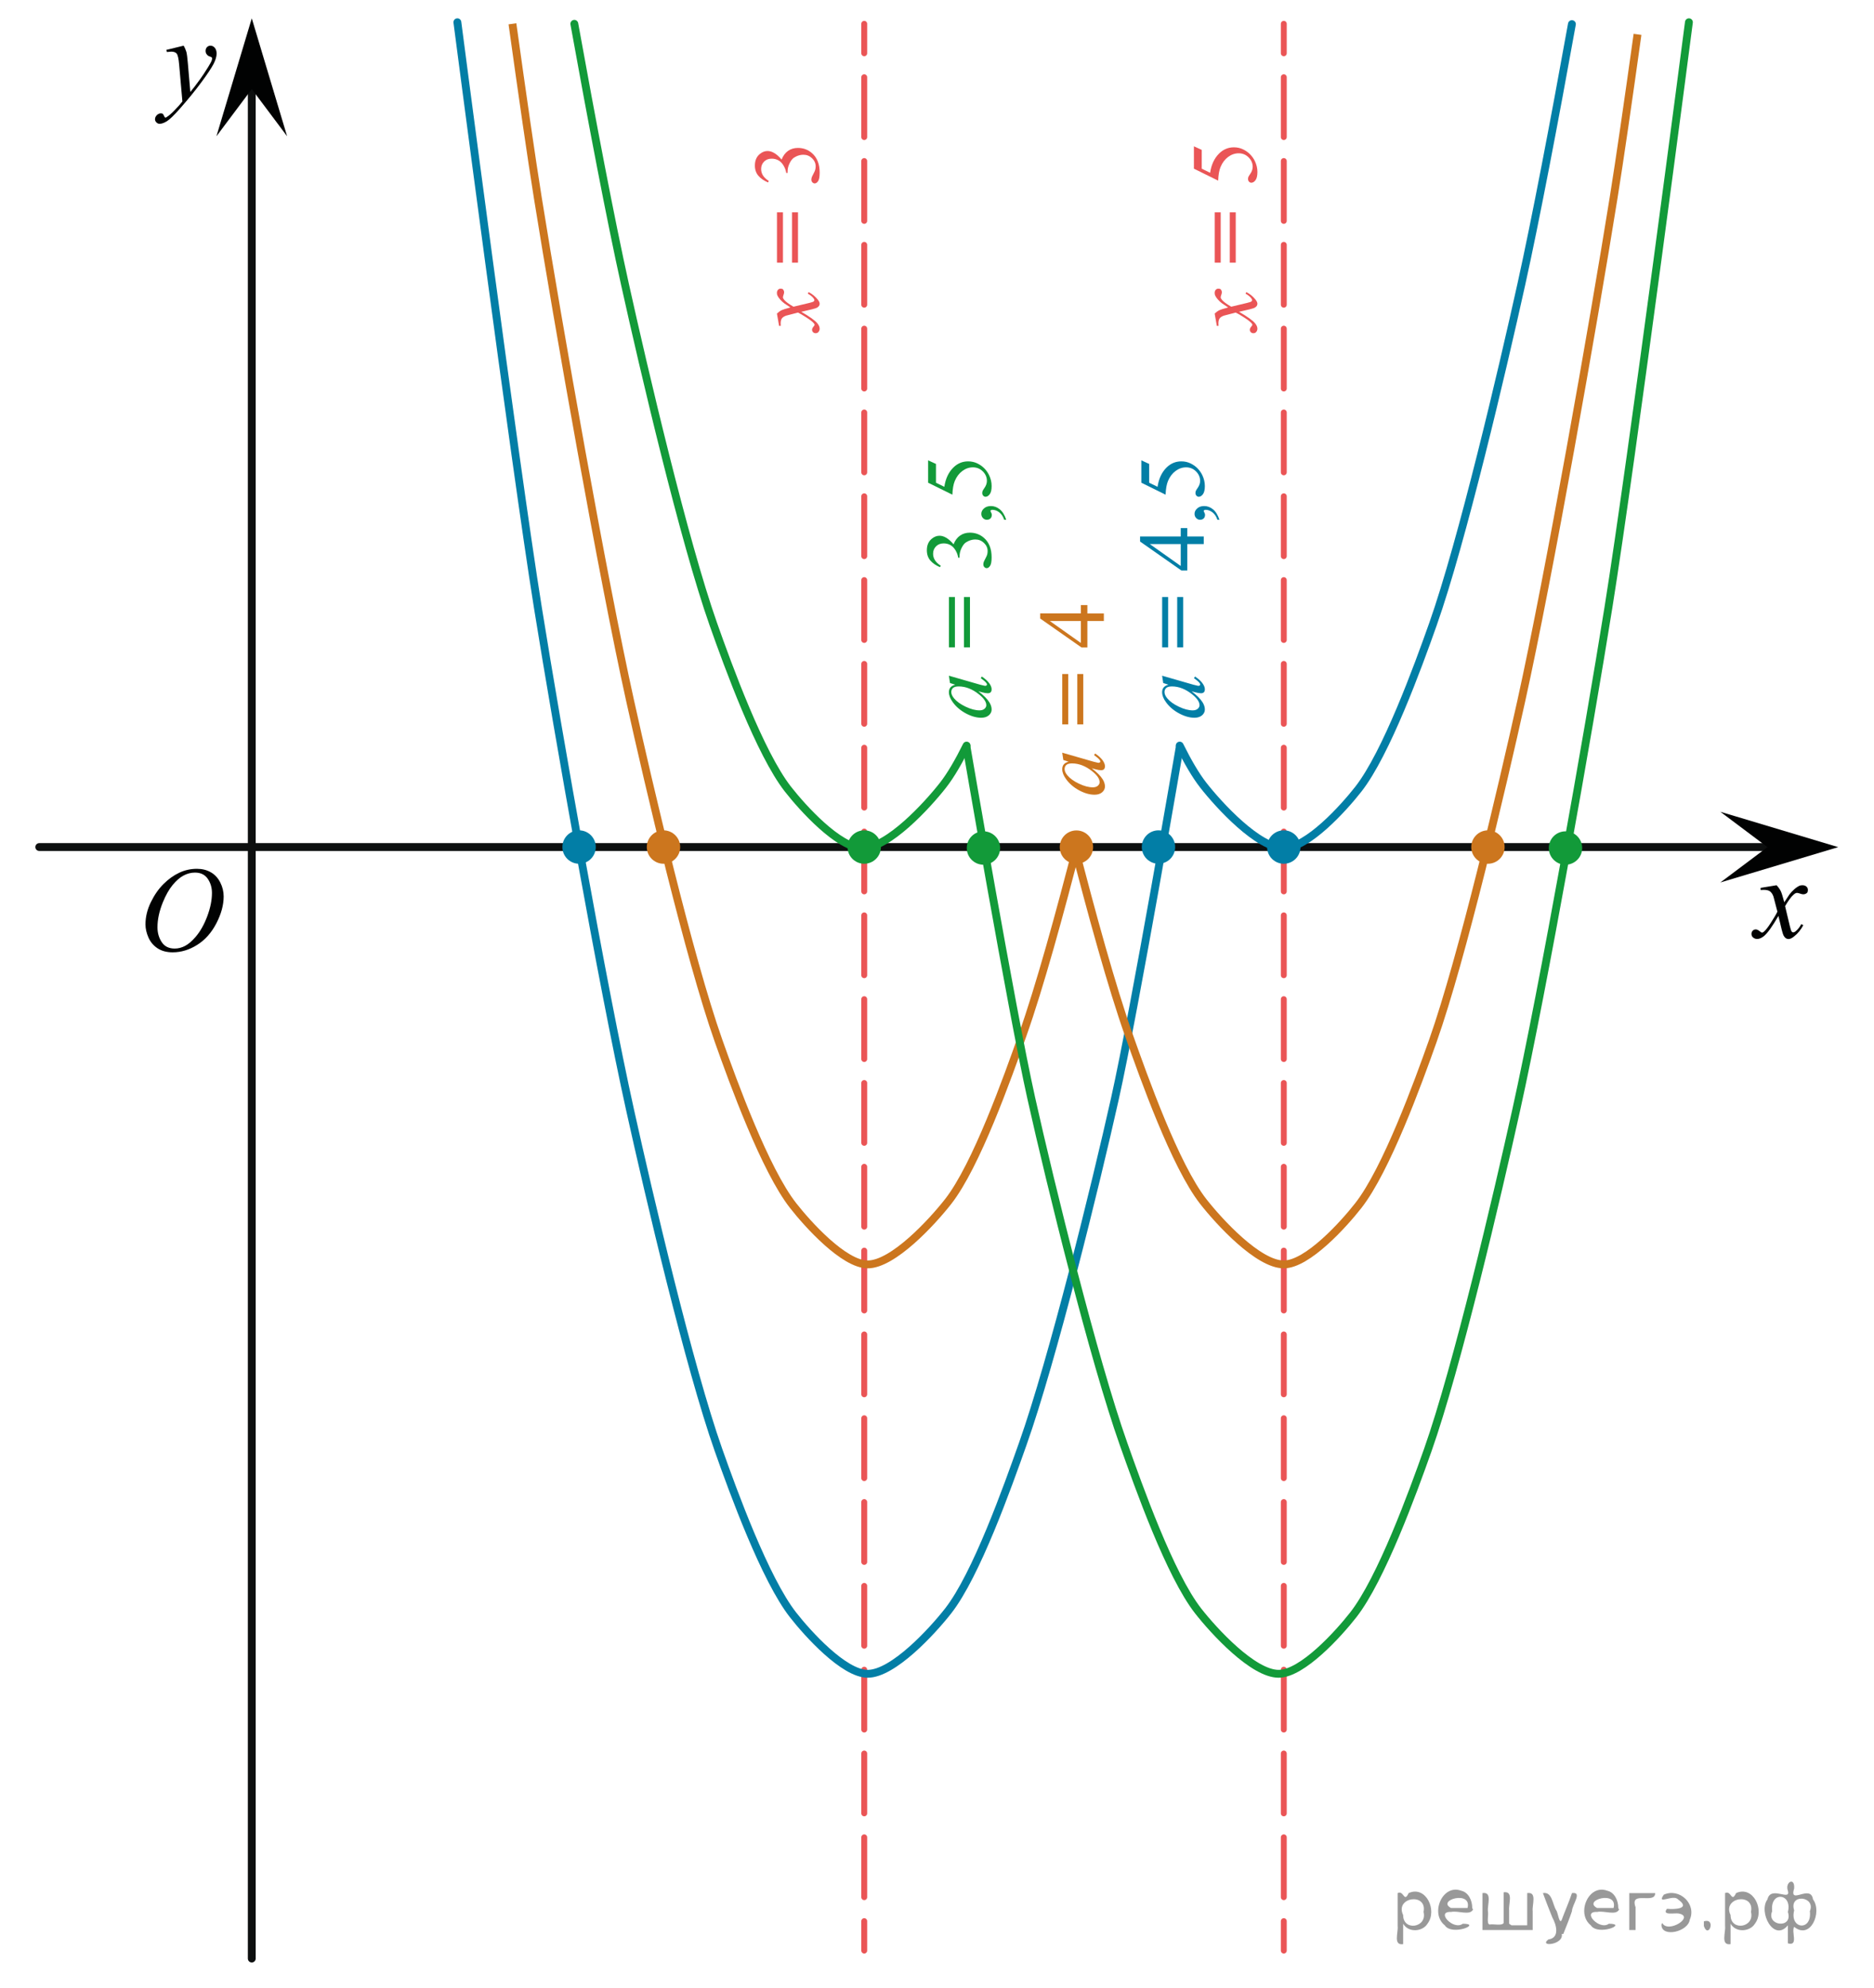 <?xml version="1.0" encoding="utf-8"?>
<!-- Generator: Adobe Illustrator 16.0.0, SVG Export Plug-In . SVG Version: 6.00 Build 0)  -->
<!DOCTYPE svg PUBLIC "-//W3C//DTD SVG 1.1//EN" "http://www.w3.org/Graphics/SVG/1.1/DTD/svg11.dtd">
<svg version="1.1" id="Слой_1" xmlns="http://www.w3.org/2000/svg" xmlns:xlink="http://www.w3.org/1999/xlink" x="0px" y="0px"
	 width="238.667px" height="253.083px" viewBox="0 0 238.667 253.083" enable-background="new 0 0 238.667 253.083"
	 xml:space="preserve">
<g>
	<g>
		
			<line fill="none" stroke="#EA5556" stroke-width="0.75" stroke-linecap="round" stroke-linejoin="round" x1="110.065" y1="248.32" x2="110.065" y2="244.57"/>
		
			<line fill="none" stroke="#EA5556" stroke-width="0.75" stroke-linecap="round" stroke-linejoin="round" stroke-dasharray="7.621,3.049" x1="110.065" y1="241.521" x2="110.065" y2="8.307"/>
		
			<line fill="none" stroke="#EA5556" stroke-width="0.75" stroke-linecap="round" stroke-linejoin="round" x1="110.065" y1="6.782" x2="110.065" y2="3.032"/>
	</g>
</g>
<g>
	<g>
		
			<line fill="none" stroke="#EA5556" stroke-width="0.75" stroke-linecap="round" stroke-linejoin="round" x1="163.5" y1="248.32" x2="163.5" y2="244.57"/>
		
			<line fill="none" stroke="#EA5556" stroke-width="0.75" stroke-linecap="round" stroke-linejoin="round" stroke-dasharray="7.621,3.049" x1="163.5" y1="241.521" x2="163.5" y2="8.307"/>
		
			<line fill="none" stroke="#EA5556" stroke-width="0.75" stroke-linecap="round" stroke-linejoin="round" x1="163.5" y1="6.782" x2="163.5" y2="3.032"/>
	</g>
</g>
<line fill="none" stroke="#0D0F0F" stroke-linecap="round" stroke-linejoin="round" stroke-miterlimit="8" x1="5" y1="107.833" x2="225.88" y2="107.833"/>
<line fill="none" stroke="#0D0F0F" stroke-linecap="round" stroke-linejoin="round" stroke-miterlimit="8" x1="32.065" y1="249.333" x2="32.065" y2="10.865"/>
<polygon fill="#010202" points="32.065,11.34 27.565,17.346 32.065,2.333 36.565,17.346 "/>
<g>
	<g>
		<g>
			<g>
				<g>
					<g>
						<g>
							<g>
								<g>
									<g>
										<g>
											<g>
												<g>
													<g>
														<g>
															<g>
																<g>
																	<g>
																		<g>
																			<g>
																				<g>
																					<g>
																						<g>
																							<g>
																								<g>
																									<g>
																										<g>
																											<g>
																												<g>
																													<path fill="#010202" d="M23.388,5.815c0.168,0.285,0.271,0.552,0.351,0.801
																														c0.063,0.248,0.127,0.736,0.188,1.465l0.313,3.632c0.297-0.354,0.729-0.913,1.285-1.683
																														c0.271-0.374,0.604-0.884,1.004-1.528c0.24-0.394,0.396-0.669,0.441-0.825
																														c0.021-0.078,0.043-0.159,0.043-0.243c0-0.056-0.021-0.101-0.057-0.133
																														c-0.029-0.034-0.125-0.075-0.271-0.122c-0.146-0.047-0.271-0.135-0.354-0.26
																														c-0.104-0.126-0.146-0.271-0.146-0.433c0-0.201,0.06-0.363,0.178-0.486
																														c0.117-0.123,0.271-0.185,0.442-0.185c0.216,0,0.396,0.09,0.554,0.271
																														c0.151,0.182,0.229,0.429,0.229,0.741c0,0.391-0.145,0.833-0.397,1.332
																														c-0.267,0.5-0.771,1.269-1.535,2.3c-0.758,1.033-1.676,2.16-2.754,3.383
																														c-0.742,0.841-1.293,1.369-1.646,1.59c-0.357,0.22-0.668,0.329-0.938,0.329
																														c-0.146,0-0.271-0.06-0.396-0.176c-0.113-0.113-0.18-0.25-0.18-0.4c0-0.191,0.077-0.366,0.229-0.522
																														c0.16-0.158,0.334-0.234,0.521-0.234c0.104,0,0.187,0.021,0.238,0.064
																														c0.04,0.023,0.084,0.095,0.134,0.21c0.054,0.116,0.097,0.193,0.134,0.231
																														c0.021,0.022,0.056,0.037,0.091,0.037c0.021,0,0.081-0.023,0.146-0.073
																														c0.271-0.167,0.587-0.436,0.938-0.798c0.479-0.481,0.818-0.876,1.057-1.183l-0.412-4.68
																														c-0.063-0.771-0.178-1.242-0.313-1.411c-0.146-0.167-0.369-0.251-0.688-0.251
																														c-0.104,0-0.285,0.017-0.563,0.045L21.191,6.35L23.388,5.815z"/>
																												</g>
																											</g>
																										</g>
																									</g>
																								</g>
																							</g>
																						</g>
																					</g>
																				</g>
																			</g>
																		</g>
																	</g>
																</g>
															</g>
														</g>
													</g>
												</g>
											</g>
										</g>
									</g>
								</g>
							</g>
						</g>
					</g>
				</g>
			</g>
		</g>
	</g>
</g>
<polygon fill="#010202" points="225.099,107.844 219.099,103.344 234.107,107.844 219.099,112.344 "/>
<g>
	<g>
		<g>
			<g>
				<g>
					<g>
						<g>
							<g>
								<g>
									<g>
										<g>
											<g>
												<g>
													<g>
														<g>
															<g>
																<g>
																	<g>
																		<g>
																			<g>
																				<g>
																					<g>
																						<g>
																							<g>
																								<g>
																									<g>
																										<g>
																											<g>
																												<g>
																													<path fill="#010202" d="M226.259,112.696c0.24,0.257,0.422,0.513,0.545,0.77
																														c0.09,0.18,0.234,0.645,0.438,1.395l0.646-0.977c0.172-0.232,0.381-0.462,0.627-0.676
																														c0.244-0.214,0.461-0.355,0.646-0.438c0.104-0.053,0.248-0.074,0.393-0.074
																														c0.213,0,0.381,0.058,0.506,0.17c0.125,0.113,0.188,0.252,0.188,0.414
																														c0,0.188-0.036,0.313-0.106,0.384c-0.142,0.123-0.297,0.187-0.476,0.187
																														c-0.104,0-0.215-0.021-0.332-0.064c-0.229-0.078-0.389-0.117-0.465-0.117
																														c-0.117,0-0.271,0.066-0.422,0.206c-0.313,0.256-0.67,0.75-1.104,1.479l0.604,2.539
																														c0.096,0.391,0.172,0.619,0.229,0.694c0.063,0.076,0.132,0.112,0.188,0.112
																														c0.104,0,0.229-0.057,0.354-0.17c0.271-0.229,0.5-0.521,0.688-0.885l0.26,0.133
																														c-0.313,0.58-0.695,1.063-1.188,1.445c-0.271,0.217-0.497,0.32-0.688,0.32
																														c-0.271,0-0.486-0.15-0.648-0.465c-0.104-0.188-0.313-1.02-0.646-2.479
																														c-0.771,1.332-1.381,2.188-1.844,2.572c-0.31,0.244-0.594,0.367-0.871,0.367
																														c-0.19,0-0.375-0.068-0.539-0.213c-0.112-0.104-0.181-0.254-0.181-0.436
																														c0-0.162,0.06-0.299,0.158-0.406c0.104-0.107,0.233-0.162,0.396-0.162c0.146,0,0.316,0.08,0.502,0.236
																														c0.127,0.108,0.229,0.17,0.297,0.17c0.063,0,0.146-0.039,0.229-0.117
																														c0.229-0.188,0.548-0.59,0.938-1.211c0.396-0.619,0.66-1.066,0.783-1.342
																														c-0.313-1.195-0.479-1.826-0.494-1.896c-0.104-0.316-0.269-0.546-0.438-0.68
																														c-0.188-0.133-0.444-0.198-0.813-0.198c-0.104,0-0.236,0.005-0.396,0.017v-0.268L226.259,112.696z"/>
																												</g>
																											</g>
																										</g>
																									</g>
																								</g>
																							</g>
																						</g>
																					</g>
																				</g>
																			</g>
																		</g>
																	</g>
																</g>
															</g>
														</g>
													</g>
												</g>
											</g>
										</g>
									</g>
								</g>
							</g>
						</g>
					</g>
				</g>
			</g>
		</g>
	</g>
</g>
<g>
	<g>
		<g>
			<g>
				<g>
					<g>
						<g>
							<g>
								<g>
									<g>
										<g>
											<g>
												<g>
													<g>
														<g>
															<g>
																<g>
																	<g>
																		<g>
																			<g>
																				<g>
																					<g>
																						<g>
																							<defs>
																								<rect id="SVGID_1_" x="15.554" y="107.046" width="16.511" height="18.146"/>
																							</defs>
																							<clipPath id="SVGID_2_">
																								<use xlink:href="#SVGID_1_"  overflow="visible"/>
																							</clipPath>
																							<g clip-path="url(#SVGID_2_)">
																								<g enable-background="new    ">
																									<path fill="#010202" d="M25.079,110.604c0.665,0,1.253,0.146,1.766,0.439s0.914,0.725,1.205,1.297
																										c0.291,0.572,0.436,1.166,0.436,1.781c0,1.09-0.312,2.232-0.935,3.43s-1.437,2.111-2.441,2.74
																										c-1.005,0.631-2.044,0.945-3.118,0.945c-0.773,0-1.419-0.174-1.939-0.521s-0.904-0.807-1.152-1.375
																										c-0.249-0.57-0.373-1.123-0.373-1.658c0-0.949,0.225-1.889,0.676-2.814
																										c0.451-0.928,0.989-1.703,1.615-2.324c0.625-0.623,1.292-1.102,2.002-1.436
																										C23.527,110.773,24.281,110.604,25.079,110.604z M24.828,111.084c-0.493,0-0.974,0.125-1.444,0.371
																										c-0.471,0.248-0.938,0.652-1.4,1.215s-0.879,1.299-1.249,2.209c-0.453,1.119-0.68,2.176-0.68,3.17
																										c0,0.711,0.18,1.338,0.54,1.887c0.359,0.547,0.911,0.82,1.655,0.82c0.448,0,0.888-0.113,1.319-0.338
																										c0.431-0.225,0.88-0.609,1.348-1.154c0.586-0.684,1.079-1.559,1.478-2.619
																										c0.399-1.063,0.599-2.055,0.599-2.973c0-0.68-0.18-1.281-0.54-1.805
																										C26.093,111.346,25.551,111.084,24.828,111.084z"/>
																								</g>
																							</g>
																						</g>
																					</g>
																				</g>
																			</g>
																		</g>
																	</g>
																</g>
															</g>
														</g>
													</g>
												</g>
											</g>
										</g>
									</g>
								</g>
							</g>
						</g>
					</g>
				</g>
			</g>
		</g>
	</g>
</g>
<g>
	<path fill="none" stroke="#027EA6" stroke-linecap="round" stroke-miterlimit="10" d="M58.25,2.833c0,0,7.271,55.937,10.25,74.5
		c2.578,16.062,8.231,48.118,11.75,64c2.417,10.908,7.528,32.716,11.25,43.25c1.92,5.433,5.95,16.461,9.5,21
		c1.864,2.384,6.474,7.492,9.5,7.5c3.25,0.009,8.246-5.44,10.25-8c3.587-4.582,7.556-15.765,9.5-21.25
		c3.804-10.731,9.269-32.888,11.75-44c2.533-11.343,8.25-44.75,8.25-44.75"/>
	<path fill="none" stroke="#027EA6" stroke-linecap="round" stroke-miterlimit="10" d="M200.194,3.071
		c-2.239,12.406-4.627,24.931-6.445,33.138c-2.417,10.908-7.528,32.716-11.25,43.25c-1.92,5.433-5.95,16.461-9.5,21
		c-1.864,2.384-6.474,7.492-9.5,7.5c-3.25,0.009-8.246-5.44-10.25-8c-0.99-1.264-2.008-3.03-3.006-5.041"/>
</g>
<g>
	<path fill="none" stroke="#CC761E" stroke-miterlimit="10" d="M65.263,3.032c1.245,8.949,2.408,17.016,3.237,22.184
		c2.578,16.062,8.231,48.118,11.75,64c2.417,10.908,7.528,32.716,11.25,43.25c1.92,5.433,5.95,16.461,9.5,21
		c1.864,2.384,6.474,7.492,9.5,7.5c3.25,0.009,8.246-5.44,10.25-8c3.587-4.582,7.556-15.765,9.5-21.25
		c2.118-5.974,4.75-15.489,7.096-24.668"/>
	<path fill="none" stroke="#CC761E" stroke-miterlimit="10" d="M208.549,4.375c-1.174,8.41-2.262,15.933-3.05,20.841
		c-2.578,16.062-8.231,48.118-11.75,64c-2.417,10.908-7.528,32.716-11.25,43.25c-1.92,5.433-5.95,16.461-9.5,21
		c-1.864,2.384-6.474,7.492-9.5,7.5c-3.25,0.009-8.246-5.44-10.25-8c-3.587-4.582-7.556-15.765-9.5-21.25
		c-2.118-5.974-4.75-15.49-7.097-24.669"/>
</g>
<g>
	<path fill="none" stroke="#129A39" stroke-linecap="round" stroke-linejoin="round" stroke-miterlimit="10" d="M215.095,2.833
		c0,0-7.271,55.937-10.25,74.5c-2.578,16.062-8.231,48.118-11.75,64c-2.417,10.908-7.528,32.716-11.25,43.25
		c-1.92,5.433-5.95,16.461-9.5,21c-1.864,2.384-6.474,7.492-9.5,7.5c-3.25,0.009-8.246-5.44-10.25-8
		c-3.587-4.582-7.556-15.765-9.5-21.25c-3.804-10.731-9.269-32.888-11.75-44c-2.533-11.343-8.25-44.75-8.25-44.75"/>
	<path fill="none" stroke="#129A39" stroke-linecap="round" stroke-linejoin="round" stroke-miterlimit="10" d="M73.144,3.033
		c2.241,12.418,4.632,24.96,6.453,33.176c2.417,10.908,7.528,32.716,11.25,43.25c1.92,5.433,5.95,16.461,9.5,21
		c1.864,2.384,6.474,7.492,9.5,7.5c3.25,0.009,8.246-5.44,10.25-8c0.99-1.264,2.008-3.03,3.006-5.041"/>
</g>
<circle fill="#027EA6" cx="163.5" cy="107.833" r="2.126"/>
<circle fill="#027EA6" cx="147.54" cy="107.833" r="2.126"/>
<circle fill="#027EA6" cx="73.75" cy="107.833" r="2.126"/>
<circle fill="#129A39" cx="110.065" cy="107.833" r="2.126"/>
<circle fill="#129A39" cx="125.25" cy="107.958" r="2.126"/>
<circle fill="#129A39" cx="199.375" cy="107.958" r="2.126"/>
<circle fill="#CC761E" cx="84.5" cy="107.833" r="2.126"/>
<circle fill="#CC761E" cx="137.09" cy="107.844" r="2.126"/>
<circle fill="#CC761E" cx="189.5" cy="107.833" r="2.126"/>
<g>
	<path fill="#EA5556" d="M98.947,39.919c0.203-0.191,0.406-0.336,0.609-0.434c0.141-0.07,0.51-0.186,1.107-0.346l-0.773-0.516
		c-0.188-0.137-0.366-0.303-0.536-0.498s-0.286-0.367-0.349-0.516c-0.039-0.094-0.059-0.197-0.059-0.311
		c0-0.168,0.045-0.302,0.135-0.401s0.199-0.149,0.328-0.149c0.148,0,0.25,0.029,0.305,0.088c0.098,0.109,0.146,0.234,0.146,0.375
		c0,0.082-0.018,0.17-0.053,0.264c-0.063,0.184-0.094,0.307-0.094,0.369c0,0.094,0.055,0.205,0.164,0.334
		c0.203,0.242,0.596,0.531,1.178,0.867l2.016-0.48c0.309-0.074,0.493-0.137,0.554-0.188s0.091-0.102,0.091-0.152
		c0-0.082-0.045-0.178-0.135-0.287c-0.18-0.215-0.414-0.398-0.703-0.551l0.105-0.205c0.461,0.246,0.844,0.559,1.148,0.938
		c0.172,0.215,0.258,0.396,0.258,0.545c0,0.219-0.123,0.393-0.369,0.521c-0.152,0.082-0.809,0.252-1.969,0.51
		c1.059,0.609,1.74,1.098,2.045,1.465c0.195,0.238,0.293,0.469,0.293,0.691c0,0.156-0.057,0.299-0.17,0.428
		c-0.086,0.094-0.201,0.141-0.346,0.141c-0.129,0-0.236-0.043-0.322-0.129s-0.129-0.191-0.129-0.316s0.063-0.258,0.188-0.398
		c0.09-0.102,0.135-0.18,0.135-0.234c0-0.047-0.031-0.107-0.094-0.182c-0.148-0.184-0.469-0.434-0.961-0.75
		s-0.848-0.523-1.066-0.621c-0.949,0.242-1.451,0.373-1.506,0.393c-0.254,0.09-0.434,0.207-0.539,0.352s-0.158,0.357-0.158,0.639
		c0,0.09,0.004,0.193,0.012,0.311h-0.211L98.947,39.919z"/>
	<path fill="#EA5556" d="M98.953,33.439v-6.41h0.762v6.41H98.953z M100.869,33.439v-6.41h0.762v6.41H100.869z"/>
	<path fill="#EA5556" d="M97.816,23.226c-0.535-0.227-0.948-0.513-1.239-0.858s-0.437-0.776-0.437-1.292
		c0-0.637,0.207-1.125,0.621-1.465c0.309-0.258,0.639-0.387,0.99-0.387c0.578,0,1.176,0.363,1.793,1.09
		c0.191-0.488,0.465-0.857,0.82-1.107s0.773-0.375,1.254-0.375c0.688,0,1.283,0.219,1.787,0.656c0.656,0.57,0.984,1.396,0.984,2.479
		c0,0.535-0.066,0.899-0.199,1.093s-0.275,0.29-0.428,0.29c-0.113,0-0.213-0.046-0.299-0.138s-0.129-0.202-0.129-0.331
		c0-0.098,0.016-0.197,0.047-0.299c0.02-0.066,0.091-0.217,0.214-0.451s0.196-0.396,0.22-0.486c0.043-0.145,0.064-0.299,0.064-0.463
		c0-0.398-0.154-0.745-0.463-1.04s-0.674-0.442-1.096-0.442c-0.309,0-0.609,0.068-0.902,0.205c-0.219,0.102-0.385,0.213-0.498,0.334
		c-0.156,0.168-0.298,0.398-0.425,0.691s-0.19,0.592-0.19,0.896v0.188h-0.176c-0.039-0.309-0.15-0.618-0.334-0.929
		s-0.404-0.536-0.662-0.677s-0.541-0.211-0.85-0.211c-0.402,0-0.728,0.126-0.976,0.378s-0.372,0.565-0.372,0.94
		c0,0.605,0.324,1.111,0.973,1.518L97.816,23.226z"/>
</g>
<g>
	<path fill="#EA5556" d="M154.697,39.919c0.203-0.191,0.406-0.336,0.609-0.434c0.141-0.07,0.51-0.186,1.107-0.346l-0.773-0.516
		c-0.188-0.137-0.366-0.303-0.536-0.498s-0.286-0.367-0.349-0.516c-0.039-0.094-0.059-0.197-0.059-0.311
		c0-0.168,0.045-0.302,0.135-0.401s0.199-0.149,0.328-0.149c0.148,0,0.25,0.029,0.305,0.088c0.098,0.109,0.146,0.234,0.146,0.375
		c0,0.082-0.018,0.17-0.053,0.264c-0.063,0.184-0.094,0.307-0.094,0.369c0,0.094,0.055,0.205,0.164,0.334
		c0.203,0.242,0.596,0.531,1.178,0.867l2.016-0.48c0.309-0.074,0.493-0.137,0.554-0.188s0.091-0.102,0.091-0.152
		c0-0.082-0.045-0.178-0.135-0.287c-0.18-0.215-0.414-0.398-0.703-0.551l0.105-0.205c0.461,0.246,0.844,0.559,1.148,0.938
		c0.172,0.215,0.258,0.396,0.258,0.545c0,0.219-0.123,0.393-0.369,0.521c-0.152,0.082-0.809,0.252-1.969,0.51
		c1.059,0.609,1.74,1.098,2.045,1.465c0.195,0.238,0.293,0.469,0.293,0.691c0,0.156-0.057,0.299-0.17,0.428
		c-0.086,0.094-0.201,0.141-0.346,0.141c-0.129,0-0.236-0.043-0.322-0.129s-0.129-0.191-0.129-0.316s0.063-0.258,0.188-0.398
		c0.09-0.102,0.135-0.18,0.135-0.234c0-0.047-0.031-0.107-0.094-0.182c-0.148-0.184-0.469-0.434-0.961-0.75
		s-0.848-0.523-1.066-0.621c-0.949,0.242-1.451,0.373-1.506,0.393c-0.254,0.09-0.434,0.207-0.539,0.352s-0.158,0.357-0.158,0.639
		c0,0.09,0.004,0.193,0.012,0.311h-0.211L154.697,39.919z"/>
	<path fill="#EA5556" d="M154.703,33.439v-6.41h0.762v6.41H154.703z M156.619,33.439v-6.41h0.762v6.41H156.619z"/>
	<path fill="#EA5556" d="M152.055,18.626l0.996,0.457v2.391l1.066,0.521c0.152-1.035,0.537-1.855,1.154-2.461
		c0.531-0.52,1.156-0.779,1.875-0.779c0.418,0,0.805,0.085,1.16,0.255s0.658,0.384,0.908,0.642s0.451,0.545,0.604,0.861
		c0.215,0.449,0.322,0.91,0.322,1.383c0,0.477-0.081,0.823-0.243,1.04s-0.341,0.325-0.536,0.325c-0.109,0-0.206-0.045-0.29-0.135
		s-0.126-0.203-0.126-0.34c0-0.102,0.016-0.19,0.047-0.267s0.111-0.206,0.24-0.39c0.203-0.293,0.305-0.59,0.305-0.891
		c0-0.457-0.173-0.858-0.519-1.204s-0.767-0.519-1.263-0.519c-0.48,0-0.929,0.154-1.345,0.463s-0.737,0.734-0.964,1.277
		c-0.176,0.426-0.277,1.006-0.305,1.74l-3.088-1.523V18.626z"/>
</g>
<g>
	<path fill="#129A39" d="M120.848,86.021l3.973,1.143l0.533,0.129c0.051,0.012,0.094,0.018,0.129,0.018
		c0.063,0,0.117-0.02,0.164-0.059c0.035-0.031,0.053-0.07,0.053-0.117c0-0.051-0.031-0.117-0.094-0.199
		c-0.113-0.152-0.348-0.355-0.703-0.609l0.141-0.199c0.406,0.27,0.716,0.547,0.929,0.832s0.319,0.549,0.319,0.791
		c0,0.168-0.042,0.294-0.126,0.378s-0.206,0.126-0.366,0.126c-0.191,0-0.443-0.043-0.756-0.129l-0.439-0.123
		c0.668,0.512,1.135,0.982,1.4,1.412c0.191,0.309,0.287,0.611,0.287,0.908c0,0.285-0.118,0.531-0.354,0.738
		s-0.562,0.311-0.976,0.311c-0.621,0-1.276-0.187-1.966-0.56s-1.241-0.847-1.655-1.421c-0.328-0.449-0.492-0.873-0.492-1.271
		c0-0.238,0.063-0.437,0.188-0.595s0.332-0.278,0.621-0.36l-0.668-0.211L120.848,86.021z M121.153,88.107
		c0,0.25,0.117,0.516,0.352,0.797c0.332,0.398,0.824,0.753,1.477,1.063s1.242,0.466,1.77,0.466c0.266,0,0.476-0.066,0.63-0.199
		s0.231-0.285,0.231-0.457c0-0.426-0.314-0.889-0.943-1.389c-0.836-0.668-1.693-1.002-2.572-1.002c-0.332,0-0.572,0.064-0.721,0.193
		S121.153,87.884,121.153,88.107z"/>
	<path fill="#129A39" d="M120.854,82.417v-6.41h0.762v6.41H120.854z M122.77,82.417v-6.41h0.762v6.41H122.77z"/>
	<path fill="#129A39" d="M119.717,72.205c-0.535-0.227-0.948-0.513-1.239-0.858s-0.437-0.776-0.437-1.292
		c0-0.637,0.207-1.125,0.621-1.465c0.309-0.258,0.639-0.387,0.99-0.387c0.578,0,1.176,0.363,1.793,1.09
		c0.191-0.488,0.465-0.857,0.82-1.107s0.773-0.375,1.254-0.375c0.688,0,1.283,0.219,1.787,0.656c0.656,0.57,0.984,1.396,0.984,2.479
		c0,0.535-0.066,0.899-0.199,1.093s-0.275,0.29-0.428,0.29c-0.113,0-0.213-0.046-0.299-0.138s-0.129-0.202-0.129-0.331
		c0-0.098,0.016-0.197,0.047-0.299c0.02-0.066,0.091-0.217,0.214-0.451s0.196-0.396,0.22-0.486c0.043-0.145,0.064-0.299,0.064-0.463
		c0-0.398-0.154-0.745-0.463-1.04s-0.674-0.442-1.096-0.442c-0.309,0-0.609,0.068-0.902,0.205c-0.219,0.102-0.385,0.213-0.498,0.334
		c-0.156,0.168-0.298,0.398-0.425,0.691s-0.19,0.592-0.19,0.896v0.188h-0.176c-0.039-0.309-0.15-0.618-0.334-0.929
		s-0.404-0.536-0.662-0.677s-0.541-0.211-0.85-0.211c-0.402,0-0.728,0.126-0.976,0.378s-0.372,0.565-0.372,0.94
		c0,0.605,0.324,1.111,0.973,1.518L119.717,72.205z"/>
	<path fill="#129A39" d="M128.149,66.169h-0.258c-0.133-0.402-0.339-0.714-0.618-0.935s-0.575-0.331-0.888-0.331
		c-0.074,0-0.137,0.018-0.188,0.053c-0.035,0.027-0.053,0.055-0.053,0.082c0,0.043,0.039,0.137,0.117,0.281
		c0.035,0.07,0.053,0.145,0.053,0.223c0,0.191-0.057,0.344-0.17,0.457s-0.27,0.17-0.469,0.17c-0.191,0-0.355-0.073-0.492-0.22
		s-0.205-0.325-0.205-0.536c0-0.258,0.112-0.487,0.337-0.688s0.522-0.302,0.894-0.302c0.402,0,0.776,0.14,1.122,0.419
		S127.95,65.564,128.149,66.169z"/>
	<path fill="#129A39" d="M118.206,58.605l0.996,0.457v2.391l1.066,0.521c0.152-1.035,0.537-1.855,1.154-2.461
		c0.531-0.52,1.156-0.779,1.875-0.779c0.418,0,0.805,0.085,1.16,0.255s0.658,0.384,0.908,0.642s0.451,0.545,0.604,0.861
		c0.215,0.449,0.322,0.91,0.322,1.383c0,0.477-0.081,0.823-0.243,1.04s-0.341,0.325-0.536,0.325c-0.109,0-0.206-0.045-0.29-0.135
		s-0.126-0.203-0.126-0.34c0-0.102,0.016-0.19,0.047-0.267s0.111-0.206,0.24-0.39c0.203-0.293,0.305-0.59,0.305-0.891
		c0-0.457-0.173-0.858-0.519-1.204s-0.767-0.519-1.263-0.519c-0.48,0-0.929,0.154-1.345,0.463s-0.737,0.734-0.964,1.277
		c-0.176,0.426-0.277,1.006-0.305,1.74l-3.088-1.523V58.605z"/>
</g>
<g>
	<path fill="#027EA6" d="M148.003,86.021l3.973,1.143l0.533,0.129c0.051,0.012,0.094,0.018,0.129,0.018
		c0.063,0,0.117-0.02,0.164-0.059c0.035-0.031,0.053-0.07,0.053-0.117c0-0.051-0.031-0.117-0.094-0.199
		c-0.113-0.152-0.348-0.355-0.703-0.609l0.141-0.199c0.406,0.27,0.716,0.547,0.929,0.832s0.319,0.549,0.319,0.791
		c0,0.168-0.042,0.294-0.126,0.378s-0.206,0.126-0.366,0.126c-0.191,0-0.443-0.043-0.756-0.129l-0.439-0.123
		c0.668,0.512,1.135,0.982,1.4,1.412c0.191,0.309,0.287,0.611,0.287,0.908c0,0.285-0.118,0.531-0.354,0.738
		s-0.562,0.311-0.976,0.311c-0.621,0-1.276-0.187-1.966-0.56s-1.241-0.847-1.655-1.421c-0.328-0.449-0.492-0.873-0.492-1.271
		c0-0.238,0.063-0.437,0.188-0.595s0.332-0.278,0.621-0.36l-0.668-0.211L148.003,86.021z M148.308,88.107
		c0,0.25,0.117,0.516,0.352,0.797c0.332,0.398,0.824,0.753,1.477,1.063s1.242,0.466,1.77,0.466c0.266,0,0.476-0.066,0.63-0.199
		s0.231-0.285,0.231-0.457c0-0.426-0.314-0.889-0.943-1.389c-0.836-0.668-1.693-1.002-2.572-1.002c-0.332,0-0.572,0.064-0.721,0.193
		S148.308,87.884,148.308,88.107z"/>
	<path fill="#027EA6" d="M148.009,82.417v-6.41h0.762v6.41H148.009z M149.925,82.417v-6.41h0.762v6.41H149.925z"/>
	<path fill="#027EA6" d="M150.376,67.23h0.832v1.066h2.098v0.967h-2.098v3.363h-0.75l-5.262-3.686v-0.645h5.18V67.23z
		 M150.376,69.263h-3.943l3.943,2.789V69.263z"/>
	<path fill="#027EA6" d="M155.304,66.169h-0.258c-0.133-0.402-0.339-0.714-0.618-0.935s-0.575-0.331-0.888-0.331
		c-0.074,0-0.137,0.018-0.188,0.053c-0.035,0.027-0.053,0.055-0.053,0.082c0,0.043,0.039,0.137,0.117,0.281
		c0.035,0.07,0.053,0.145,0.053,0.223c0,0.191-0.057,0.344-0.17,0.457s-0.27,0.17-0.469,0.17c-0.191,0-0.355-0.073-0.492-0.22
		s-0.205-0.325-0.205-0.536c0-0.258,0.112-0.487,0.337-0.688s0.522-0.302,0.894-0.302c0.402,0,0.776,0.14,1.122,0.419
		S155.104,65.564,155.304,66.169z"/>
	<path fill="#027EA6" d="M145.36,58.605l0.996,0.457v2.391l1.066,0.521c0.152-1.035,0.537-1.855,1.154-2.461
		c0.531-0.52,1.156-0.779,1.875-0.779c0.418,0,0.805,0.085,1.16,0.255s0.658,0.384,0.908,0.642s0.451,0.545,0.604,0.861
		c0.215,0.449,0.322,0.91,0.322,1.383c0,0.477-0.081,0.823-0.243,1.04s-0.341,0.325-0.536,0.325c-0.109,0-0.206-0.045-0.29-0.135
		s-0.126-0.203-0.126-0.34c0-0.102,0.016-0.19,0.047-0.267s0.111-0.206,0.24-0.39c0.203-0.293,0.305-0.59,0.305-0.891
		c0-0.457-0.173-0.858-0.519-1.204s-0.767-0.519-1.263-0.519c-0.48,0-0.929,0.154-1.345,0.463s-0.737,0.734-0.964,1.277
		c-0.176,0.426-0.277,1.006-0.305,1.74l-3.088-1.523V58.605z"/>
</g>
<g>
	<path fill="#CC761E" d="M135.28,95.82l3.973,1.143l0.533,0.129c0.051,0.012,0.094,0.018,0.129,0.018
		c0.063,0,0.117-0.02,0.164-0.059c0.035-0.031,0.053-0.07,0.053-0.117c0-0.051-0.031-0.117-0.094-0.199
		c-0.113-0.152-0.348-0.355-0.703-0.609l0.141-0.199c0.406,0.27,0.716,0.547,0.929,0.832s0.319,0.549,0.319,0.791
		c0,0.168-0.042,0.294-0.126,0.378s-0.206,0.126-0.366,0.126c-0.191,0-0.443-0.043-0.756-0.129l-0.439-0.123
		c0.668,0.512,1.135,0.982,1.4,1.412c0.191,0.309,0.287,0.611,0.287,0.908c0,0.285-0.118,0.531-0.354,0.738
		s-0.562,0.311-0.976,0.311c-0.621,0-1.276-0.187-1.966-0.56s-1.241-0.847-1.655-1.421c-0.328-0.449-0.492-0.873-0.492-1.271
		c0-0.238,0.063-0.437,0.188-0.595s0.332-0.278,0.621-0.36l-0.668-0.211L135.28,95.82z M135.585,97.906
		c0,0.25,0.117,0.516,0.352,0.797c0.332,0.398,0.824,0.753,1.477,1.063s1.242,0.466,1.77,0.466c0.266,0,0.476-0.066,0.63-0.199
		s0.231-0.285,0.231-0.457c0-0.426-0.314-0.889-0.943-1.389c-0.836-0.668-1.693-1.002-2.572-1.002c-0.332,0-0.572,0.064-0.721,0.193
		S135.585,97.683,135.585,97.906z"/>
	<path fill="#CC761E" d="M135.286,92.216v-6.41h0.762v6.41H135.286z M137.202,92.216v-6.41h0.762v6.41H137.202z"/>
	<path fill="#CC761E" d="M137.653,77.029h0.832v1.066h2.098v0.967h-2.098v3.363h-0.75l-5.262-3.686v-0.645h5.18V77.029z
		 M137.653,79.062h-3.943l3.943,2.789V79.062z"/>
</g>
<path fill="none" stroke="#129A39" stroke-linecap="round" stroke-linejoin="round" stroke-miterlimit="10" d="M199.958,4.375"/>
<path fill="none" stroke="#027EA6" stroke-linecap="round" stroke-miterlimit="10" d="M199.958,4.375"/>
<g>
</g>
<g>
</g>
<g>
</g>
<g>
</g>
<g>
</g>
<g>
</g>
<g style="stroke:none;fill:#000;fill-opacity:0.4" > <path d="m 178.7,245.0 c 0,0.8 0,1.6 0,2.5 -1.3,0.2 -0.6,-1.5 -0.7,-2.3 0,-1.4 0,-2.8 0,-4.2 0.8,-0.4 0.8,1.3 1.4,0.0 2.2,-1.0 3.7,2.2 2.4,3.9 -0.6,1.0 -2.4,1.2 -3.1,0.0 z m 2.6,-1.6 c 0.5,-2.5 -3.7,-1.9 -2.6,0.4 0.0,2.1 3.1,1.6 2.6,-0.4 z" /> <path d="m 187.6,243.1 c -0.4,0.8 -1.9,0.1 -2.8,0.3 -2.0,-0.1 0.3,2.4 1.5,1.5 2.5,0.0 -1.4,1.6 -2.3,0.2 -1.9,-1.5 -0.3,-5.3 2.1,-4.4 0.9,0.2 1.4,1.2 1.4,2.2 z m -0.7,-0.2 c 0.6,-2.3 -4.0,-1.0 -2.1,0.0 0.7,0 1.4,-0.0 2.1,-0.0 z" /> <path d="m 192.5,245.1 c 0.6,0 1.3,0 2.0,0 0,-1.3 0,-2.7 0,-4.1 1.3,-0.2 0.6,1.5 0.7,2.3 0,0.8 0,1.6 0,2.4 -2.1,0 -4.2,0 -6.4,0 0,-1.5 0,-3.1 0,-4.7 1.3,-0.2 0.6,1.5 0.7,2.3 0.1,0.5 -0.2,1.6 0.2,1.7 0.5,-0.1 1.6,0.2 1.8,-0.2 0,-1.3 0,-2.6 0,-3.9 1.3,-0.2 0.6,1.5 0.7,2.3 0,0.5 0,1.1 0,1.7 z" /> <path d="m 198.9,246.2 c 0.3,1.4 -3.0,1.7 -1.7,0.7 1.5,-0.2 1.0,-1.9 0.5,-2.8 -0.4,-1.0 -0.8,-2.0 -1.2,-3.1 1.2,-0.2 1.2,1.4 1.7,2.2 0.2,0.2 0.4,1.9 0.7,1.2 0.4,-1.1 0.9,-2.2 1.3,-3.4 1.4,-0.2 0.0,1.5 -0.0,2.3 -0.3,0.9 -0.7,1.9 -1.1,2.9 z" /> <path d="m 206.2,243.1 c -0.4,0.8 -1.9,0.1 -2.8,0.3 -2.0,-0.1 0.3,2.4 1.5,1.5 2.5,0.0 -1.4,1.6 -2.3,0.2 -1.9,-1.5 -0.3,-5.3 2.1,-4.4 0.9,0.2 1.4,1.2 1.4,2.2 z m -0.7,-0.2 c 0.6,-2.3 -4.0,-1.0 -2.1,0.0 0.7,0 1.4,-0.0 2.1,-0.0 z" /> <path d="m 207.5,245.7 c 0,-1.5 0,-3.1 0,-4.7 1.1,0 2.2,0 3.3,0 0.0,1.5 -3.3,-0.4 -2.5,1.8 0,0.9 0,1.9 0,2.9 -0.2,0 -0.5,0 -0.7,0 z" /> <path d="m 211.7,244.8 c 0.7,1.4 4.2,-0.8 2.1,-1.2 -0.5,-0.1 -2.2,0.3 -1.5,-0.6 1.0,0.1 3.1,0.0 1.4,-1.2 -0.6,-0.7 -2.8,0.8 -1.8,-0.6 2.0,-0.9 4.2,1.2 3.3,3.2 -0.2,1.5 -3.5,2.3 -3.6,0.7 l 0,-0.1 0,-0.0 0,0 z" /> <path d="m 217.0,244.6 c 1.6,-0.5 0.6,2.3 -0.0,0.6 -0.0,-0.2 0.0,-0.4 0.0,-0.6 z" /> <path d="m 220.4,245.0 c 0,0.8 0,1.6 0,2.5 -1.3,0.2 -0.6,-1.5 -0.7,-2.3 0,-1.4 0,-2.8 0,-4.2 0.8,-0.4 0.8,1.3 1.4,0.0 2.2,-1.0 3.7,2.2 2.4,3.9 -0.6,1.0 -2.4,1.2 -3.1,0.0 z m 2.6,-1.6 c 0.5,-2.5 -3.7,-1.9 -2.6,0.4 0.0,2.1 3.1,1.6 2.6,-0.4 z" /> <path d="m 225.7,243.3 c -0.8,1.9 2.7,2.3 2.0,0.1 0.6,-2.4 -2.3,-2.7 -2.0,-0.1 z m 2.0,4.2 c 0,-0.8 0,-1.6 0,-2.4 -1.8,2.2 -3.8,-1.7 -2.6,-3.3 0.4,-1.8 3.0,0.3 2.6,-1.1 -0.4,-1.1 0.9,-1.8 0.8,-0.3 -0.7,2.2 2.1,-0.6 2.4,1.4 1.2,1.6 -0.3,5.2 -2.4,3.5 -0.4,0.6 0.6,2.5 -0.8,2.1 z m 2.8,-4.2 c 0.8,-1.9 -2.7,-2.3 -2.0,-0.1 -0.6,2.4 2.3,2.7 2.0,0.1 z" /> </g></svg>

<!--File created and owned by https://sdamgia.ru. Copying is prohibited. All rights reserved.-->
